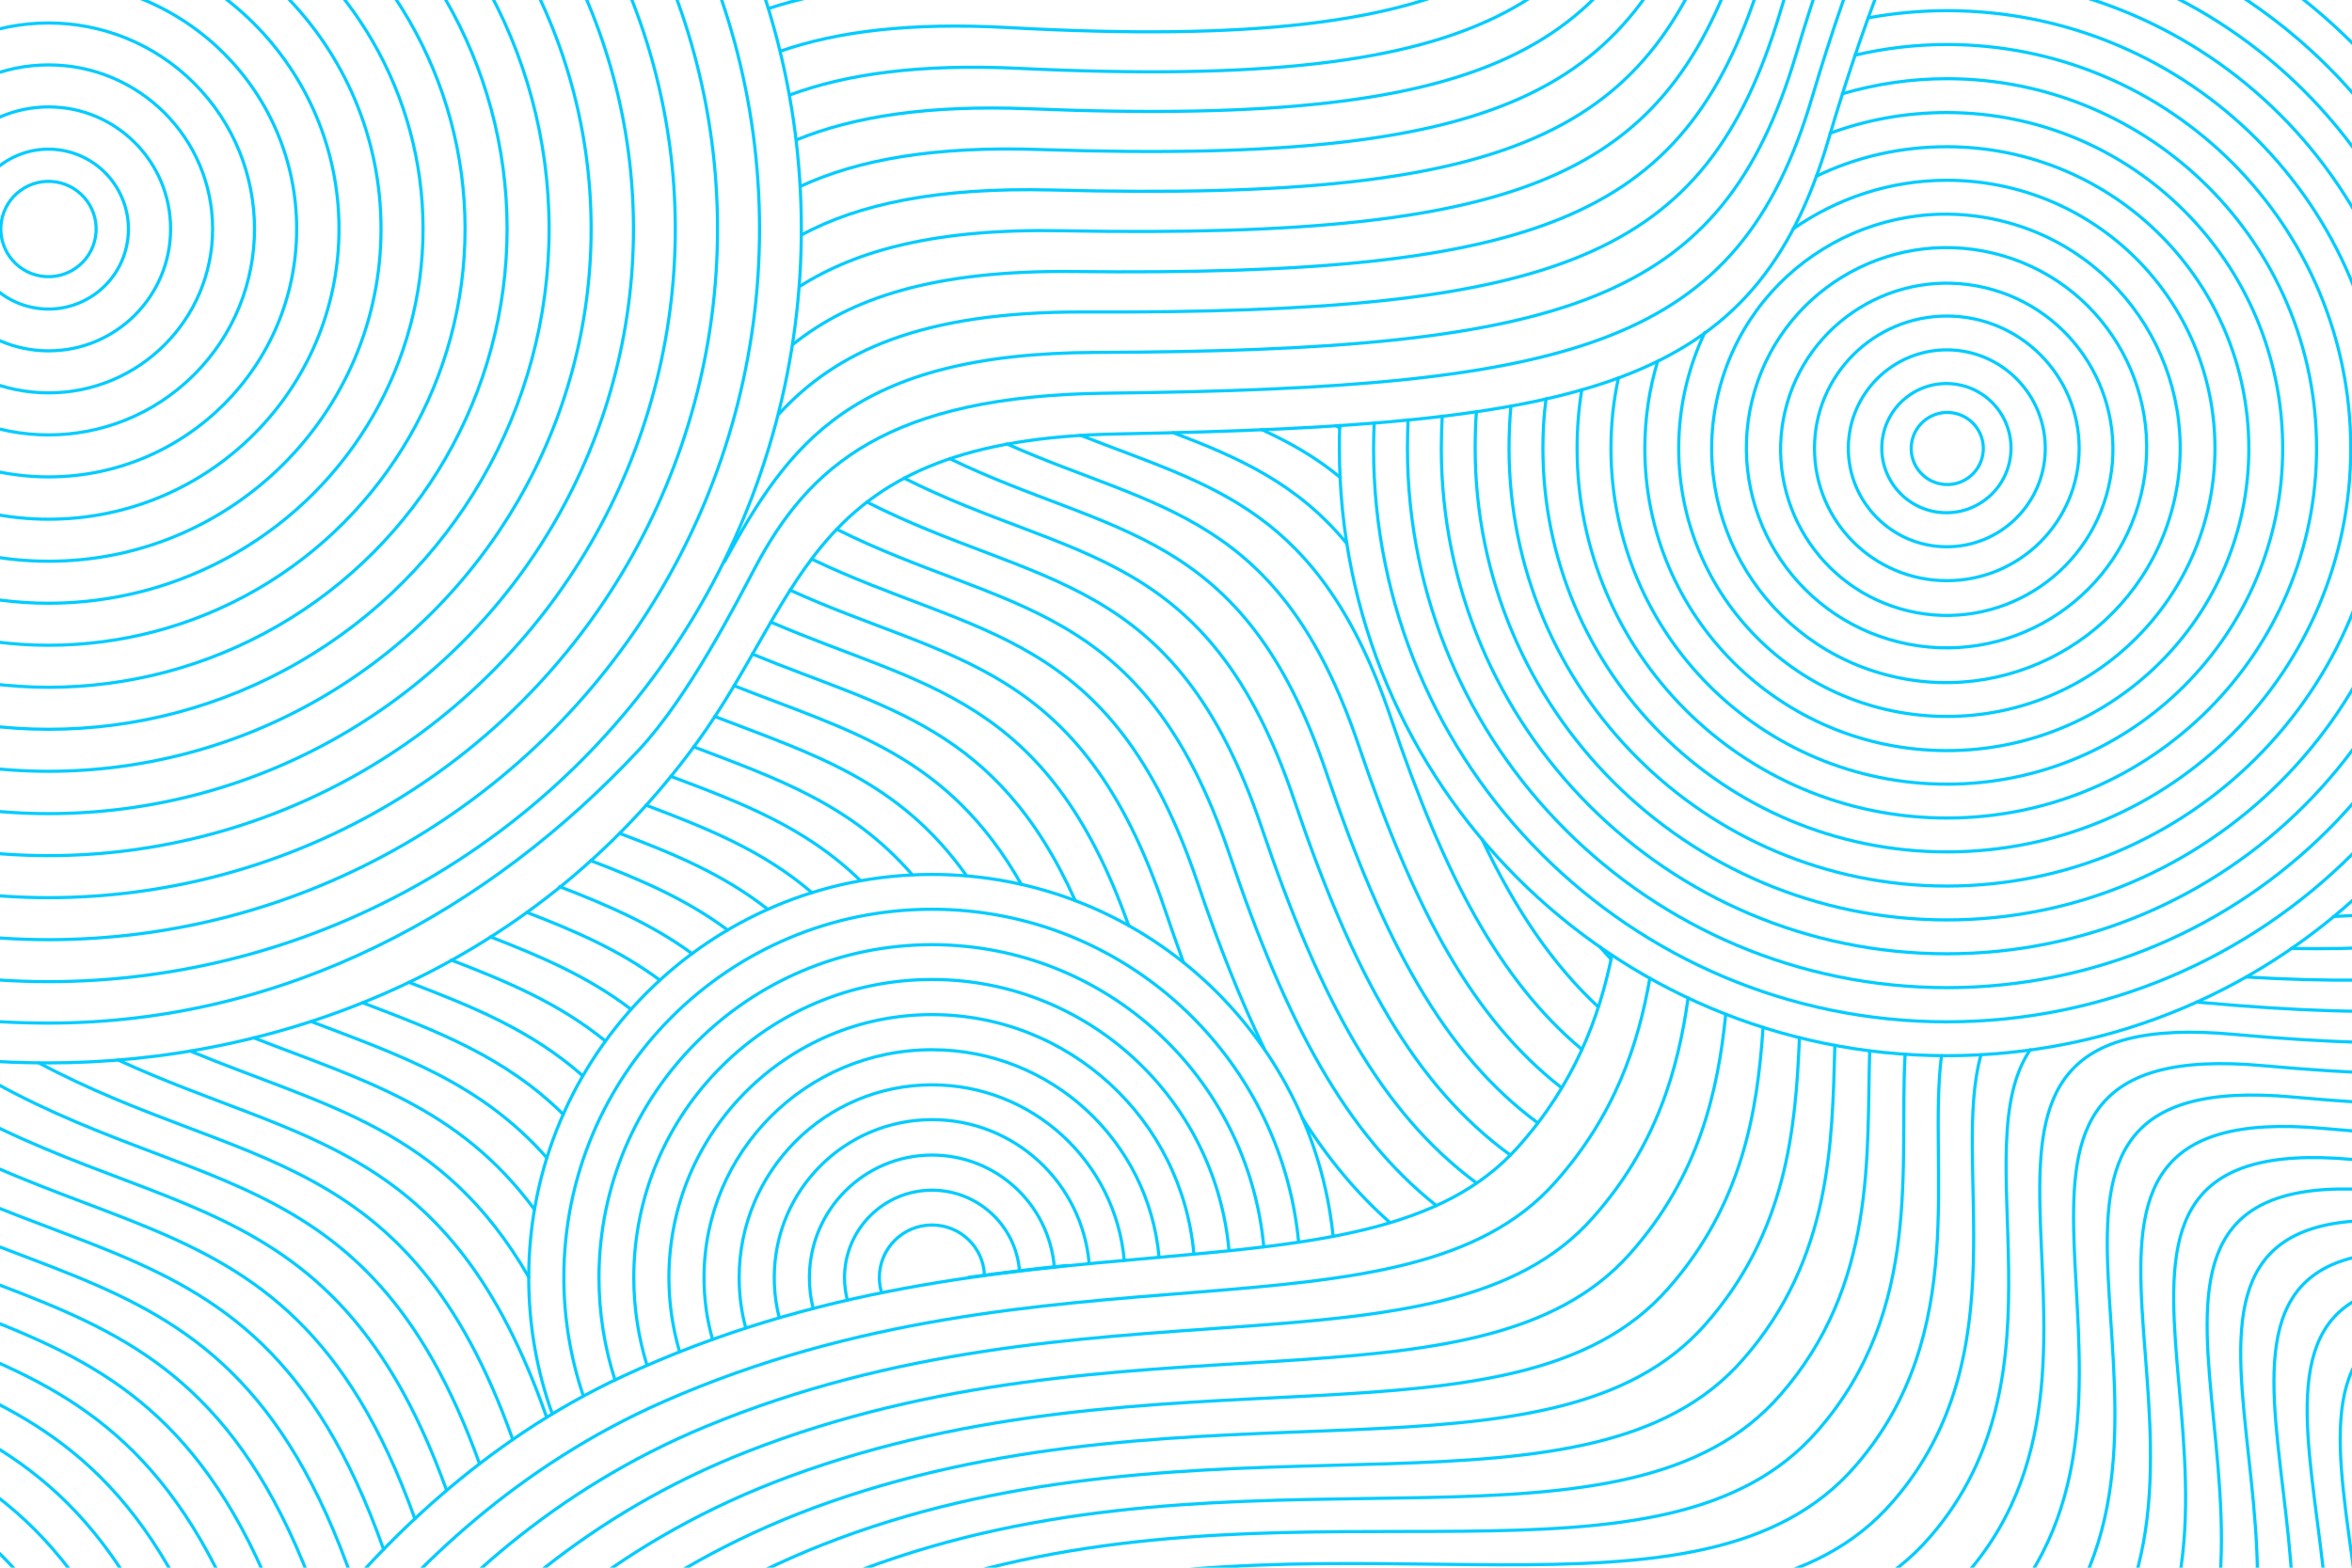 <?xml version="1.0" encoding="UTF-8"?>
<svg xmlns="http://www.w3.org/2000/svg" xmlns:xlink="http://www.w3.org/1999/xlink" version="1.1" x="0px" y="0px" viewBox="0 0 750 500" style="enable-background:new 0 0 750 500;" xml:space="preserve">
<style type="text/css">
	.st0{fill:#FFFFFF;}
	.st1{clip-path:url(#SVGID_2_);}
	.st2{fill:none;stroke:#00CCFF;stroke-linecap:round;stroke-linejoin:round;stroke-miterlimit:10;}
</style>
<g id="BACKGROUND">
	<rect class="st0" width="750" height="500"></rect>
</g>
<g id="OBJECTS">
	<g>
		<defs>
			<rect id="SVGID_1_" width="750" height="500"></rect>
		</defs>
		<clipPath id="SVGID_2_">
			<use xlink:href="#SVGID_1_" style="overflow:visible;"></use>
		</clipPath>
		<g class="st1">
			<g>
				<path class="st2" d="M836-141.2c-135.6-8.4-202.7,15.4-253,185.9c-23.3,79.1-76.9,90.9-226.5,93.7      c-98.8,1.8-99.4,50.5-134.3,98.5C168.6,310.5,87.1,339,15.5,339c-13,0-75-0.6-119.4-27.5"></path>
				<path class="st2" d="M831.1-151.1c-135.7-10-203.6,14.7-253.3,182.3c-23.4,78.8-74.6,92.5-224.8,94.2      c-69.8,0.8-95.1,23.2-112.3,55.8c-5.9,11.1-21,40.8-36.8,57.8C156.1,290.3,91,326.3,15.5,326.3c-40.1,0-92.6-8.1-146.2-47.1"></path>
				<path class="st2" d="M231.1,179C231.1,179,231.1,179,231.1,179c20.4-37.2,40.4-66.3,118.4-66.6c150.8-0.5,199.6-16.2,223.1-94.6      c49.1-164.7,117.9-190.3,253.6-178.7"></path>
				<path class="st2" d="M252.9,109.8c18.4-14.7,44.8-23.7,89.6-23.2c152,1.7,196.1-18,219.8-95.6c48-158.9,118.3-186.4,254.2-171.5      "></path>
				<path class="st2" d="M254.9,91.4c18.4-11.7,44-18.6,84-17.8c152.5,2.8,194.4-18.8,218.1-96.1c47.4-156,118.5-184.4,254.4-167.9"></path>
				<path class="st2" d="M255.6,74.9c18.3-9.8,43.1-15.2,79.9-14.3C488.6,64.6,528.3,41,552-36c47.1-153,118.7-182.4,254.7-164.3"></path>
				<path class="st2" d="M255.3,59.4c18.2-8.4,42.3-12.9,76.7-11.7C485.7,52.8,523,27.2,546.8-49.4c46.5-150,118.9-180.4,255-160.7"></path>
				<path class="st2" d="M254,44.6c18.1-7.4,41.7-11.2,74.5-9.9c154.3,6.2,189.3-21.3,213.2-97.5C587.6-210,660.8-241.3,796.9-220"></path>
				<path class="st2" d="M251.8,30.3c18.1-6.7,41.4-10,73.1-8.5c154.9,7.4,187.6-22.1,211.5-98C581.9-220.5,655.8-252.7,792-229.8"></path>
				<path class="st2" d="M248.9,16.3c18.2-6.3,41.4-9.2,72.6-7.5c155.5,8.5,185.9-23,209.8-98.5C576.1-231,650.9-264.2,787.1-239.6"></path>
				<path class="st2" d="M245.1,2.7c18.4-6.1,41.7-8.8,72.9-6.8c156.1,9.6,184.1-23.8,208.2-99C570.4-241.5,646-275.6,782.3-249.5"></path>
				<path class="st2" d="M240.6-10.7c18.7-6,42.4-8.6,73.9-6.4C471.2-6.4,496.9-41.8,521-116.6c43.7-135.4,120-170.5,256.4-142.7"></path>
				<path class="st2" d="M235.3-23.9c19.2-6.1,43.4-8.7,75.7-6.2c157.3,11.9,180.6-25.5,204.8-100      c43.1-132.5,120.2-168.5,256.6-139.1"></path>
				<path class="st2" d="M229.1-36.8c19.8-6.5,44.7-9.1,78.4-6.3c157.9,13,178.9-26.4,203.2-100.4C553.1-273.1,631.1-310,767.6-279"></path>
				<path class="st2" d="M222.1-49.4c20.5-7,46.5-9.8,81.9-6.6c158.5,14.1,177.1-27.2,201.5-100.9      c41.9-126.7,120.7-164.5,257.2-131.9"></path>
				<path class="st2" d="M214.3-61.7c21.3-7.8,48.6-10.9,86.2-7.3c159,15.3,175.4-28.1,199.8-101.4      c41.3-123.8,120.9-162.5,257.5-128.3"></path>
				<path class="st2" d="M205.6-73.7c22.3-8.8,50.9-12.4,91.4-8.3c159.6,16.4,173.6-28.9,198.1-101.9      C535.8-304.7,616.3-344.3,753-308.5"></path>
				<path class="st2" d="M196.1-85.2c23.4-10.1,53.6-14.5,97.4-9.7C453.8-77.4,465.4-124.7,490-197.3c40-118,121.3-158.5,258-121.1"></path>
				<path class="st2" d="M185.8-96.2c24.6-11.8,56.5-17.2,104.2-11.6c160.8,18.7,170.1-30.6,194.8-102.9      c39.4-115.1,121.5-156.5,258.3-117.5"></path>
				<path class="st2" d="M174.8-106.7c25.9-13.9,59.5-20.6,111.8-14.2C448-101,454.9-152.3,479.7-224.2      C518.5-336.3,601.4-378.7,738.3-338"></path>
				<path class="st2" d="M248.4,132c18.2-19.7,44.9-32.7,97.6-32.5c151.4,0.6,197.9-17.1,221.5-95.1      C616-157.5,685.5-184,821.3-170.8"></path>
				<path class="st2" d="M231.1,179C231.1,179,231.1,179,231.1,179"></path>
			</g>
			<g>
				<path class="st2" d="M67.1,570.4c0,0,42.7-90.1,131.4-131.4c123-57.3,237.7-19.6,285.5-73.1c18-20.1,25.9-41.2,30-61.2"></path>
				<path class="st2" d="M78.3,577.4c0,0,40.4-89.6,133.4-130.4C334,393.2,448,431.1,495.9,377.1c19-21.3,26.5-43.9,30.2-65.1"></path>
				<path class="st2" d="M89.6,584.4c0,0,38.1-89.1,135.4-129.4c121.3-50.3,234.8-12.2,282.9-66.6c20.3-22.8,27.2-47.3,30.4-70.1"></path>
				<path class="st2" d="M100.9,591.4c0,0,35.7-88.6,137.3-128.4c120.2-47.1,233.3-8.5,281.7-63.3c21.9-24.7,27.9-51.6,30.4-76.2"></path>
				<path class="st2" d="M819.2,154.2c0.5,30.4-6.8,52.5-21.5,67.9c0,0,0,0,0,0"></path>
				<path class="st2" d="M112.2,598.4c0,0,33.2-88.2,139.3-127.4c119-44,231.9-4.8,280.4-60c23.8-26.9,28.5-56.7,30.3-83.3"></path>
				<path class="st2" d="M828.4,163.4c1,44.4-14.8,71.2-45.4,85.5"></path>
				<path class="st2" d="M123.5,605.4c0,0,30.6-87.8,141.3-126.4c117.8-41.1,230.4-1.2,279.1-56.7c25.9-29.4,28.7-62.6,29.9-91.3"></path>
				<path class="st2" d="M837.6,172.6c1.5,54.8-22.4,82.8-67.7,93.9"></path>
				<path class="st2" d="M134.7,612.4c0,0,28-87.4,143.3-125.4c116.4-38.4,229,2.5,277.8-53.4c28.3-32.2,28.4-69.3,29.3-100.2"></path>
				<path class="st2" d="M846.8,181.9c2,63.8-30.2,91.4-89.7,98.7"></path>
				<path class="st2" d="M146,619.4c0,0,25.4-87.1,145.2-124.4c115-35.8,227.5,6.2,276.5-50.1c30.8-35.2,27.5-76.9,28.5-109.7"></path>
				<path class="st2" d="M856.1,191.1c2.7,72.2-38.4,98.3-111.9,101.2"></path>
				<path class="st2" d="M157.3,626.4c0,0,22.7-86.9,147.2-123.4c113.6-33.3,226.1,9.9,275.2-46.8c33.7-38.6,25.8-85.6,27.8-119.9"></path>
				<path class="st2" d="M865.3,200.3c3.4,80.3-47.2,103.8-134.6,102.2"></path>
				<path class="st2" d="M168.6,633.4c0,0,19.9-86.8,149.2-122.4c112-30.9,224.6,13.6,273.9-43.5c36.8-42.4,22.9-95.6,27.4-130.8"></path>
				<path class="st2" d="M874.5,209.5c4.1,88.3-56.8,108.2-158.3,102.1"></path>
				<path class="st2" d="M179.9,640.4c0,0,17.2-86.7,151.2-121.4c110.5-28.6,223.2,17.2,272.6-40.2c40.5-46.7,18.3-107.7,28-142.4"></path>
				<path class="st2" d="M883.8,218.7c4.9,95.9-66.7,111.5-181,101.1c-0.8-0.1-1.6-0.1-2.3-0.2"></path>
				<path class="st2" d="M191.1,647.4c0,0,14.3-86.7,153.2-120.4C453.2,500.5,566,547.9,615.6,490c45.3-52.3,10.5-123.9,31.8-155.2"></path>
				<path class="st2" d="M202.4,654.4c0,0,11.5-86.8,155.1-119.4c107.3-24.3,220.1,24.5,270.1-33.6c61.7-71.8-28.9-181.9,84.7-171.5      c113.5,10.3,186.1-4.9,180.7-101.9"></path>
				<path class="st2" d="M213.7,661.4c0,0,8.6-87,157.1-118.4c105.6-22.3,218.7,28.2,268.8-30.3c61.1-71.4-30.5-183.1,82.2-172.8      c112.7,10.2,186.4-4.6,180.4-102.7"></path>
				<path class="st2" d="M225,668.4c0,0,5.7-87.3,159.1-117.4c104-20.4,217.2,31.9,267.5-27c60.6-71-32.2-184.3,79.7-174.1      c111.9,10.2,186.6-4.3,180.2-103.5"></path>
				<path class="st2" d="M236.3,675.4c0,0,2.8-87.7,161.1-116.4c102.3-18.5,215.8,35.5,266.2-23.7c60-70.6-33.9-185.5,77.3-175.4      s186.8-4,179.9-104.3"></path>
				<path class="st2" d="M247.5,682.4c0,0-0.1-88.2,163-115.4c100.6-16.7,214.3,39.2,264.9-20.5c59.5-70.2-35.6-186.7,74.8-176.7      c110.4,10,187.1-3.8,179.6-105.1"></path>
				<path class="st2" d="M258.8,689.4c0,0-3-88.9,165-114.4c98.9-15,212.9,42.9,263.6-17.2c59-69.8-37.3-187.9,72.3-178      s187.3-3.5,179.4-105.9"></path>
				<path class="st2" d="M270.1,696.4c0,0-6-89.7,167-113.4c97.3-13.3,211.5,46.7,262.3-13.9c58.6-69.3-38.9-189.1,69.8-179.3      c108.8,9.9,187.6-3.2,179.1-106.7"></path>
				<path class="st2" d="M281.4,703.4c0,0-8.9-90.6,169-112.4c95.6-11.7,210.1,50.4,261-10.6c58-68.9-40.6-190.4,67.4-180.5      c108,9.8,187.8-2.9,178.8-107.5"></path>
				<path class="st2" d="M292.7,710.4c0,0-11.9-91.7,170.9-111.4c93.9-10.1,208.6,54.1,259.8-7.3c57.5-68.5-42.3-191.6,64.9-181.8      c107.2,9.7,188-2.6,178.6-108.3"></path>
				<path class="st2" d="M304,717.4c0,0-14.9-92.9,172.9-110.4c92.2-8.6,207.2,57.7,258.5-4c56.9-68.1-44-192.8,62.4-183.1      c106.4,9.7,188.3-2.3,178.3-109.1"></path>
				<path class="st2" d="M315.2,724.4c0,0-17.8-94.3,174.9-109.4c90.6-7.1,205.7,61.4,257.2-0.7c56.4-67.6-45.7-194,59.9-184.4      s188.5-2,178-110"></path>
				<path class="st2" d="M326.5,731.4c0,0-20.7-95.8,176.9-108.4c88.9-5.6,204.3,65.1,255.9,2.6c55.8-67.2-47.3-195.2,57.5-185.7      s188.7-1.7,177.8-110.8"></path>
				<path class="st2" d="M337.8,738.4c0,0-23.6-97.6,178.9-107.4c87.3-4.2,202.8,68.8,254.6,5.9c55.3-66.8-49-196.4,55-187      c104,9.5,189-1.4,177.5-111.6"></path>
				<path class="st2" d="M349.1,745.4c0,0-25.6-85.2,180.8-106.4c85.3-8.7,201.4,72.5,253.3,9.2c54.8-66.4-50.7-197.6,52.5-188.3      c103.2,9.4,189.2-1.2,177.2-112.4"></path>
				<path class="st2" d="M360.4,752.4c0,0-28.9-90.3,182.8-105.4c83.9-6,199.9,76.1,252,12.5c54.2-66-52.4-198.8,50.1-189.5      c102.4,9.3,189.4-0.9,177-113.2"></path>
				<path class="st2" d="M371.6,759.4c0,0-32.1-96,184.8-104.4c82.5-3.2,198.5,79.8,250.7,15.8c53.7-65.6-54.1-200.1,47.6-190.8      c101.6,9.2,189.7-0.6,176.7-114"></path>
				<path class="st2" d="M382.9,766.4c0,0-35-106.5,186.8-103.3c81.1,1.2,197,83.5,249.5,19.1c53.1-65.2-55.8-201.3,45.1-192.1      c100.9,9.2,189.9-0.3,176.4-114.8"></path>
				<path class="st2" d="M394.2,773.4c0,0-37.7-109.3,188.7-102.3c79.6,2.5,195.6,87.2,248.2,22.4c52.6-64.8-57.4-202.5,42.6-193.4      c100.1,9.1,190.1,0,176.2-115.6"></path>
			</g>
			<g>
				<path class="st2" d="M620.7-50.7L620.7-50.7c107,0,193.8,86.7,193.8,193.7c0,107-86.7,193.7-193.7,193.7S427.1,250,427.1,143      c0-2.4,0-4.9,0.1-7.3"></path>
				<path class="st2" d="M615-39.7c1.9-0.1,3.9-0.1,5.8-0.1c101,0,182.9,81.9,182.9,182.9c0,101-81.9,182.8-182.9,182.8      C519.8,325.9,438,244,438,143c0-2.7,0.1-5.4,0.2-8.1"></path>
				<path class="st2" d="M609.6-28.6c3.7-0.2,7.4-0.4,11.2-0.4c95,0,172,77,172,172c0,95-77,172-172,172s-172-77-172-172      c0-3.1,0.1-6.1,0.2-9.1"></path>
				<path class="st2" d="M604.7-17.4c5.3-0.5,10.7-0.8,16.1-0.8C709.8-18.2,782,54,782,143c0,89-72.2,161.2-161.2,161.2      c-89,0-161.2-72.2-161.2-161.2c0-3.4,0.1-6.9,0.3-10.3"></path>
				<path class="st2" d="M600-6c6.8-0.9,13.7-1.4,20.8-1.4C703.9-7.4,771.2,60,771.2,143c0,83.1-67.3,150.4-150.4,150.4      S470.4,226.1,470.4,143c0-3.9,0.1-7.9,0.4-11.7"></path>
				<path class="st2" d="M595.7,5.7c8.2-1.5,16.6-2.3,25.1-2.3c77.1,0,139.6,62.5,139.6,139.6c0,77.1-62.5,139.6-139.6,139.6      S481.2,220.1,481.2,143c0-4.6,0.2-9.1,0.6-13.5"></path>
				<path class="st2" d="M591.5,17.6c9.4-2.2,19.2-3.4,29.3-3.4c71.1,0,128.8,57.7,128.8,128.8c0,71.1-57.6,128.7-128.8,128.7      S492,214.1,492,143c0-5.4,0.3-10.6,1-15.8"></path>
				<path class="st2" d="M587.5,29.9c10.6-3.1,21.8-4.8,33.3-4.8c65.1,0,117.9,52.8,117.9,117.9c0,65.1-52.8,117.9-117.9,117.9      S502.9,208.1,502.9,143c0-6.4,0.5-12.6,1.5-18.7"></path>
				<path class="st2" d="M583.6,42.5c11.6-4.3,24.1-6.6,37.2-6.6c59.2,0,107.1,48,107.1,107.1c0,59.1-47.9,107.1-107.1,107.1      c-59.2,0-107.1-48-107.1-107.1c0-7.7,0.8-15.3,2.4-22.5"></path>
				<path class="st2" d="M579.2,56.2c12.6-6.1,26.7-9.4,41.6-9.4c53.2,0,96.3,43.1,96.3,96.3c0,53.2-43.1,96.3-96.3,96.3      s-96.3-43.1-96.3-96.3c0-9.7,1.4-19,4.1-27.9"></path>
				<path class="st2" d="M571.8,73c13.9-9.7,30.8-15.5,49-15.5c47.2,0,85.5,38.3,85.5,85.5c0,47.2-38.3,85.5-85.5,85.5      c-47.2,0-85.5-38.3-85.5-85.5c0-13.2,3-25.7,8.3-36.9"></path>
				
					<ellipse transform="matrix(0.23 -0.973 0.973 0.23 338.597 714.16)" class="st2" cx="620.8" cy="143" rx="74.7" ry="74.7"></ellipse>
				
					<ellipse transform="matrix(0.236 -0.972 0.972 0.236 335.202 712.47)" class="st2" cx="620.8" cy="143" rx="63.8" ry="63.8"></ellipse>
				
					<ellipse transform="matrix(0.229 -0.973 0.973 0.229 339.476 714.594)" class="st2" cx="620.8" cy="143" rx="53" ry="53"></ellipse>
				<circle class="st2" cx="620.8" cy="143" r="42.2"></circle>
				
					<ellipse transform="matrix(9.135897e-03 -1 1 9.135897e-03 472.118 762.481)" class="st2" cx="620.8" cy="143" rx="31.4" ry="31.4"></ellipse>
				
					<ellipse transform="matrix(0.161 -0.987 0.987 0.161 379.572 732.637)" class="st2" cx="620.8" cy="143" rx="20.6" ry="20.6"></ellipse>
				
					<ellipse transform="matrix(0.161 -0.987 0.987 0.161 379.846 732.749)" class="st2" cx="620.8" cy="143" rx="11.5" ry="11.5"></ellipse>
			</g>
			<g>
				
					<ellipse transform="matrix(0.707 -0.707 0.707 0.707 -47.105 32.368)" class="st2" cx="15.5" cy="73" rx="240.1" ry="240.1"></ellipse>
				<circle class="st2" cx="15.5" cy="73" r="226.7"></circle>
				<circle class="st2" cx="15.5" cy="73" r="213.3"></circle>
				
					<ellipse transform="matrix(0.707 -0.707 0.707 0.707 -47.105 32.368)" class="st2" cx="15.5" cy="73" rx="199.9" ry="199.9"></ellipse>
				<circle class="st2" cx="15.5" cy="73" r="186.5"></circle>
				<circle class="st2" cx="15.5" cy="73" r="173"></circle>
				<circle class="st2" cx="15.5" cy="73" r="159.6"></circle>
				<circle class="st2" cx="15.5" cy="73" r="146.2"></circle>
				<circle class="st2" cx="15.5" cy="73" r="132.8"></circle>
				<circle class="st2" cx="15.5" cy="73" r="119.4"></circle>
				<circle class="st2" cx="15.5" cy="73" r="106"></circle>
				<circle class="st2" cx="15.5" cy="73" r="92.6"></circle>
				<circle class="st2" cx="15.5" cy="73" r="79.1"></circle>
				
					<ellipse transform="matrix(0.707 -0.707 0.707 0.707 -47.105 32.368)" class="st2" cx="15.5" cy="73" rx="65.7" ry="65.7"></ellipse>
				<circle class="st2" cx="15.5" cy="73" r="52.3"></circle>
				<circle class="st2" cx="15.5" cy="73" r="38.9"></circle>
				
					<ellipse transform="matrix(0.23 -0.973 0.973 0.23 -59.138 71.366)" class="st2" cx="15.5" cy="73" rx="25.5" ry="25.5"></ellipse>
				
					<ellipse transform="matrix(0.16 -0.987 0.987 0.16 -59.069 76.663)" class="st2" cx="15.5" cy="73" rx="15.2" ry="15.2"></ellipse>
			</g>
			<path class="st2" d="M340.5,403.6c-10.3,1-20.8,2.3-31.6,3.8"></path>
			<line class="st2" x1="227.1" y1="427.2" x2="227.1" y2="427.2"></line>
			<g>
				<path class="st2" d="M176.1,450.9c-4.9-13.6-7.5-28.2-7.5-43.4c0-71,57.6-128.6,128.6-128.6c66.6,0,121.3,50.6,127.9,115.4"></path>
				<path class="st2" d="M186,445.2c-4-11.9-6.2-24.6-6.2-37.8c0-64.9,52.6-117.4,117.4-117.4c61,0,111.2,46.6,116.9,106.1"></path>
				<path class="st2" d="M196.1,440.1c-3.3-10.3-5.1-21.2-5.1-32.6c0-58.7,47.6-106.2,106.2-106.2c55.4,0,100.8,42.3,105.8,96.4"></path>
				<path class="st2" d="M206.3,435.4c-2.7-8.8-4.2-18.2-4.2-27.9c0-52.5,42.6-95.1,95.1-95.1c49.6,0,90.3,38,94.7,86.4"></path>
				<path class="st2" d="M216.7,431.1c-2.2-7.5-3.4-15.4-3.4-23.6c0-46.3,37.5-83.9,83.9-83.9c43.8,0,79.7,33.5,83.5,76.3"></path>
				<path class="st2" d="M227.2,427.1c-1.8-6.3-2.7-12.8-2.7-19.6c0-40.1,32.5-72.7,72.7-72.7c37.9,0,69.1,29.1,72.4,66.2"></path>
				<path class="st2" d="M237.8,423.5c-1.4-5.1-2.1-10.5-2.1-16c0-34,27.5-61.5,61.5-61.5c32.1,0,58.5,24.6,61.3,56"></path>
				<path class="st2" d="M248.5,420.2c-1.1-4.1-1.6-8.3-1.6-12.8c0-27.8,22.5-50.3,50.3-50.3c26.3,0,47.8,20.1,50.1,45.8"></path>
				<path class="st2" d="M259.3,417.3c-0.8-3.1-1.2-6.4-1.2-9.8c0-21.6,17.5-39.1,39.1-39.1c20.5,0,37.3,15.7,39,35.7"></path>
				<path class="st2" d="M270.2,414.6c-0.6-2.3-0.9-4.7-0.9-7.1c0-15.4,12.5-27.9,27.9-27.9c14.7,0,26.8,11.4,27.9,25.8"></path>
				<path class="st2" d="M281.1,412.3c-0.4-1.5-0.7-3.1-0.7-4.8c0-9.3,7.5-16.8,16.8-16.8c9,0,16.4,7.1,16.7,16"></path>
			</g>
			<g>
				<path class="st2" d="M-241.4,427.1c100.3,98.9,183.8,44.5,230.9,183.8s98.8,183.9,246.6,190.9"></path>
				<path class="st2" d="M-229.7,419.5C-130,517.7-47,463.7-0.2,602.1C46.6,740.6,98,785,245,792"></path>
				<path class="st2" d="M-218.1,411.9c99.1,97.7,181.7,44,228.2,181.6s97.6,181.7,243.8,188.7"></path>
				<path class="st2" d="M-206.4,404.3c98.5,97.1,180.6,43.7,226.9,180.5c46.3,136.8,97,180.7,242.3,187.6"></path>
				<path class="st2" d="M-194.7,396.7c97.9,96.5,179.5,43.5,225.5,179.4s96.4,179.6,240.9,186.5"></path>
				<path class="st2" d="M-183.1,389.1c97.4,96,178.5,43.2,224.2,178.4S137,746,280.5,752.8"></path>
				<path class="st2" d="M-171.4,381.5C-74.6,476.9,6,424.4,51.4,558.8c45.4,134.4,95.3,177.4,238,184.2"></path>
				<path class="st2" d="M-159.7,373.9c96.2,94.8,176.3,42.7,221.5,176.2c45.2,133.5,94.7,176.4,236.5,183.1"></path>
				<path class="st2" d="M-148,366.3c95.6,94.2,175.2,42.4,220.1,175.1c1.4,4.2,2.8,8.2,4.2,12.2"></path>
				<path class="st2" d="M-136.4,358.7c95,93.6,174.1,42.2,218.8,174.1c0.8,2.5,1.7,5,2.5,7.4"></path>
				<path class="st2" d="M-124.7,351.1c94.4,93.1,173.1,41.9,217.4,173c0.4,1.1,0.8,2.3,1.2,3.4"></path>
				<path class="st2" d="M-113,343.5C-19.2,436,59,385.1,103,515.4c0,0.1,0,0.1,0.1,0.2"></path>
				<path class="st2" d="M-101.3,335.9c92.7,91.4,170,42,213.9,168.6"></path>
				<path class="st2" d="M-89.7,328.3c91.7,90.4,168.2,42.1,212,165.8"></path>
				<path class="st2" d="M-72.8,325.7c88.5,82.8,162.4,39.5,205.1,158.7"></path>
				<path class="st2" d="M-43.1,333.5c79.8,61.6,146,32.1,185.5,141.8"></path>
				<path class="st2" d="M-14.8,337.5c71.8,46,131.2,27.9,167.7,129.3"></path>
				<path class="st2" d="M12.4,339c64.5,34.5,117.6,25.9,151.1,120.1"></path>
				<path class="st2" d="M37.7,338.1c58.1,26.8,105.8,25.7,136.6,113.9"></path>
				<path class="st2" d="M60.6,335.2c43.4,18,80.4,24.3,108,72.1"></path>
				<path class="st2" d="M80.9,331c34.9,13.6,65.2,21.9,89.5,54.7"></path>
				<path class="st2" d="M99.2,325.8c28.6,10.9,54,19.5,75.2,43.5"></path>
				<path class="st2" d="M115.6,319.8c23.9,9.1,45.5,17.3,64,35.6"></path>
				<path class="st2" d="M130.4,313.3c20.4,7.8,39,15.3,55.4,29.8"></path>
				<path class="st2" d="M193,332c-14.7-12-31.2-18.9-49.1-25.8"></path>
				<path class="st2" d="M201.2,321.9c-13.6-10.4-28.6-16.8-44.8-23.1"></path>
				<path class="st2" d="M210.4,312.6c-12.9-9.6-27.1-15.7-42.4-21.6"></path>
				<path class="st2" d="M220.6,304.1c-12.8-9.4-26.9-15.4-42.1-21.3"></path>
				<path class="st2" d="M232,296.6c-13.3-9.9-27.9-16.1-43.6-22.1"></path>
				<path class="st2" d="M244.8,290L244.8,290c-14.2-11.2-30-17.7-47.2-24.2"></path>
				<path class="st2" d="M258.9,284.7L258.9,284.7c-15.7-13.5-33.4-20.5-52.9-27.9"></path>
				<path class="st2" d="M274.4,280.9L274.4,280.9c-17.5-17.1-37.9-24.8-60.5-33.3"></path>
				<path class="st2" d="M290.9,279L290.9,279c-19.6-22.6-43.2-30.7-69.7-40.8"></path>
				<path class="st2" d="M308.2,279.3L308.2,279.3c-21.7-30.6-49-38.7-80.3-50.8"></path>
				<path class="st2" d="M234.1,218.7c36.6,14.5,68,21.8,91.6,63.4"></path>
				<path class="st2" d="M239.9,208.6c42.4,17.5,77.9,22.8,103,78.7"></path>
				<path class="st2" d="M245.8,198.4c48.3,20.9,88,23.1,114.1,96.8"></path>
				<path class="st2" d="M251.9,188.2c50.9,23.2,92.7,22.5,119.5,101.7c2,5.9,4,11.6,6,17.1"></path>
				<path class="st2" d="M258.8,178.3c52.5,25.2,95.6,22.2,123,103c6.8,20.1,13.8,37.7,21.3,53.1c0,0,0,0,0,0"></path>
				<path class="st2" d="M415.3,356.6L415.3,356.6c8.3,13.2,17.5,24.1,27.9,33.3"></path>
				<path class="st2" d="M266.8,168.8c53.6,26.8,97.6,21.9,125.3,103.8c18.1,53.7,37.2,89.1,65.9,111.9"></path>
				<path class="st2" d="M276.4,160.1c53.9,27.5,98.2,21.8,125.9,103.8c18.7,55.2,38.2,90.9,68.5,113.4"></path>
				<path class="st2" d="M288.3,152.5c53.3,26.9,97,21.6,124.4,102.7c18.7,55.3,38.3,90.9,68.9,113.2"></path>
				<path class="st2" d="M302.9,146.3c51.3,24.9,93.5,21.5,120.1,100.3c18.4,54.3,37.6,89.5,67.3,111.5"></path>
				<path class="st2" d="M321.1,141.6c47.8,21.3,87,21.7,112.2,96.3c17.8,52.5,36.4,87,64.6,109"></path>
				<path class="st2" d="M344.5,138.8c41.9,16.6,76.3,22.8,99.1,90.4c16.9,50,34.6,83.5,60.7,105.4"></path>
				<path class="st2" d="M472.6,267.7c10.6,22.4,22.5,39.9,37,53.4"></path>
				<path class="st2" d="M374.1,138c21,8,39.6,16.2,55.4,35.4"></path>
				<path class="st2" d="M513.7,305.9c-1.2-1.3-2.4-2.6-3.5-3.9"></path>
				<path class="st2" d="M427.4,152.3c-7.8-6.5-16.2-11.2-25.1-15.3"></path>
				<path class="st2" d="M427.2,136.5c-0.4-0.2-0.7-0.5-1.1-0.7"></path>
			</g>
		</g>
	</g>
</g>
</svg>
